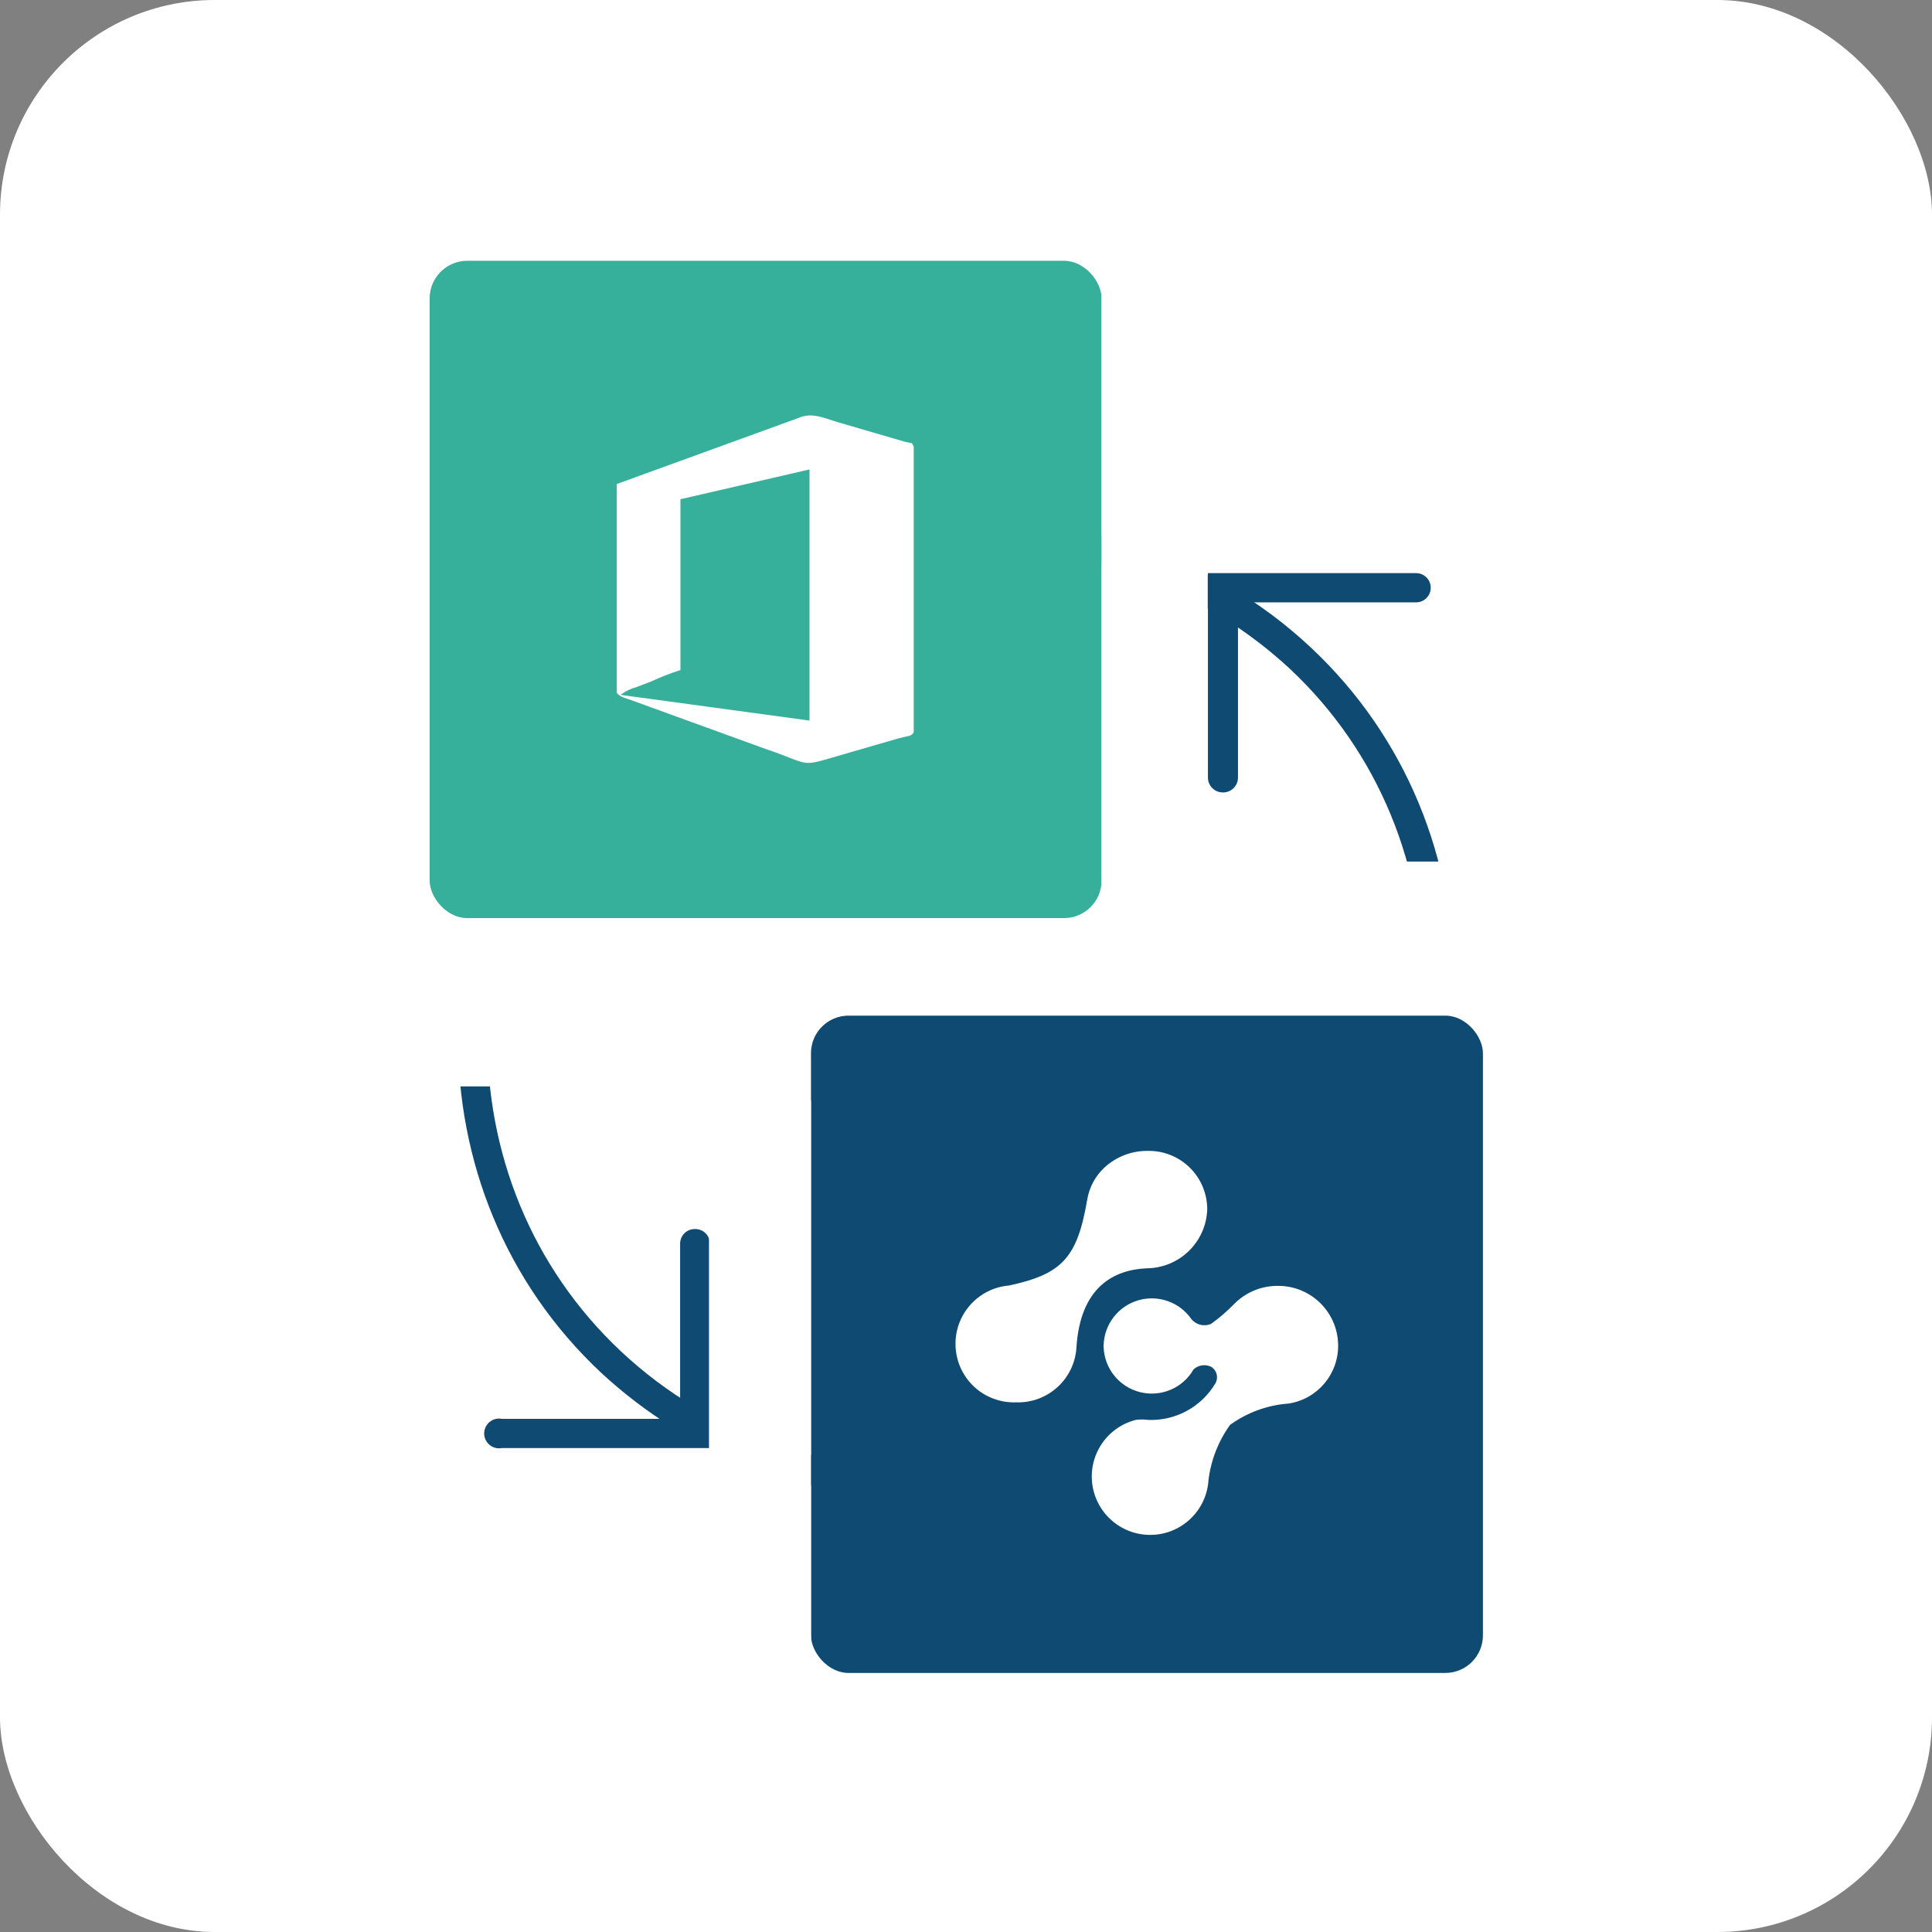 <svg width="72" height="72" viewBox="0 0 72 72" fill="none" xmlns="http://www.w3.org/2000/svg">
<rect x="0" y="0" width="72" height="72" fill="#808080" stroke="none"/>
<rect width="72" height="72" rx="8" fill="white"/>
<path fill-rule="evenodd" clip-rule="evenodd" d="M22.401 51.157C25.695 54.21 30.032 55.888 34.523 55.847C39.856 55.833 44.957 53.667 48.671 49.84C55.951 42.385 56.027 30.85 48.845 24.125C41.662 17.399 29.888 18.009 22.596 25.452C15.305 32.896 15.218 44.431 22.401 51.157ZM23.379 26.2C26.879 22.6 31.679 20.557 36.699 20.53C40.907 20.489 44.971 22.058 48.061 24.916C54.797 31.227 54.688 42.066 47.821 49.086C40.954 56.105 29.887 56.681 23.151 50.37C16.415 44.058 16.512 33.219 23.379 26.2Z" fill="#0F4A73"/>
<path d="M26.456 53.965H18.707C18.487 54.009 18.262 53.916 18.137 53.729C18.012 53.542 18.012 53.299 18.137 53.112C18.262 52.925 18.487 52.832 18.707 52.876H25.346V46.347C25.346 46.201 25.404 46.061 25.509 45.958C25.613 45.856 25.754 45.8 25.901 45.803C26.047 45.8 26.188 45.856 26.292 45.958C26.397 46.061 26.456 46.201 26.456 46.347V53.965Z" fill="#0F4A73"/>
<rect x="56.223" y="32.108" width="8.379" height="41.223" transform="rotate(90 56.223 32.108)" fill="white"/>
<path d="M45.571 29.532C45.264 29.532 45.016 29.284 45.016 28.977V21.359H52.775C53.075 21.359 53.319 21.603 53.319 21.904C53.319 22.204 53.075 22.448 52.775 22.448H46.136V28.977C46.136 29.126 46.077 29.269 45.97 29.373C45.864 29.478 45.72 29.535 45.571 29.532Z" fill="#0F4A73"/>
<rect x="16.012" y="9.719" width="25.041" height="24.496" rx="1.4" fill="#36B09A"/>
<rect x="30.223" y="37.85" width="25.041" height="24.496" rx="1.4" fill="#0F4A73"/>
<rect x="41.047" y="9" width="3.962" height="26.477" fill="white"/>
<rect x="26.422" y="41.018" width="3.802" height="20.84" fill="white"/>
<path fill-rule="evenodd" clip-rule="evenodd" d="M23.104 25.929C23.06 25.898 23.02 25.861 22.984 25.82V18.039L29.808 15.558C30.199 15.402 30.549 15.516 30.946 15.646C31.046 15.679 31.148 15.713 31.255 15.743L32.67 16.157L33.758 16.472C33.924 16.509 33.969 16.508 33.992 16.529C34.009 16.546 34.014 16.576 34.052 16.646V27.268C34.02 27.395 33.918 27.418 33.712 27.463C33.637 27.48 33.547 27.5 33.442 27.529L31.266 28.16C30.574 28.363 30.306 28.451 30.048 28.429C29.738 28.402 29.441 28.216 28.436 27.877L24.301 26.375L23.616 26.125L23.267 26.005C23.21 25.987 23.155 25.961 23.104 25.929ZM30.168 26.854V17.495L25.358 18.605V24.971C24.986 25.089 24.623 25.231 24.27 25.396L23.726 25.603C23.509 25.66 23.305 25.76 23.127 25.896L30.168 26.854Z" fill="white"/>
<path d="M49.868 50.097C49.838 48.878 48.835 47.909 47.615 47.921C47 47.918 46.411 48.166 45.983 48.606C45.722 48.875 45.438 49.119 45.134 49.336C44.874 49.451 44.569 49.375 44.394 49.151C43.949 48.517 43.149 48.24 42.408 48.462C41.667 48.684 41.151 49.357 41.129 50.13C41.124 50.155 41.124 50.181 41.129 50.206C41.159 51.007 41.715 51.691 42.493 51.883C43.271 52.075 44.082 51.728 44.481 51.033C44.658 50.87 44.917 50.831 45.134 50.935C45.238 50.998 45.313 51.101 45.342 51.219C45.37 51.338 45.35 51.463 45.286 51.567C44.762 52.44 43.802 52.958 42.783 52.916C42.632 52.895 42.478 52.895 42.326 52.916C41.247 53.191 40.55 54.236 40.71 55.338C40.871 56.44 41.837 57.243 42.95 57.2C44.062 57.156 44.962 56.28 45.036 55.169C45.125 54.422 45.402 53.711 45.841 53.101C46.479 52.639 47.233 52.364 48.018 52.307C49.103 52.142 49.897 51.195 49.868 50.097Z" fill="white"/>
<path d="M42.737 42.891C42.147 42.892 41.579 43.118 41.148 43.522C40.814 43.838 40.592 44.254 40.517 44.708C40.147 46.885 39.571 47.483 37.601 47.908C36.472 48.004 35.605 48.951 35.609 50.084C35.609 50.677 35.85 51.244 36.277 51.655C36.705 52.066 37.281 52.284 37.873 52.261C39.047 52.298 40.039 51.398 40.115 50.226C40.256 47.962 41.508 47.32 42.737 47.266C43.948 47.255 44.938 46.298 44.99 45.089C44.996 44.495 44.759 43.923 44.334 43.508C43.908 43.093 43.331 42.87 42.737 42.891Z" fill="white"/>
</svg>
